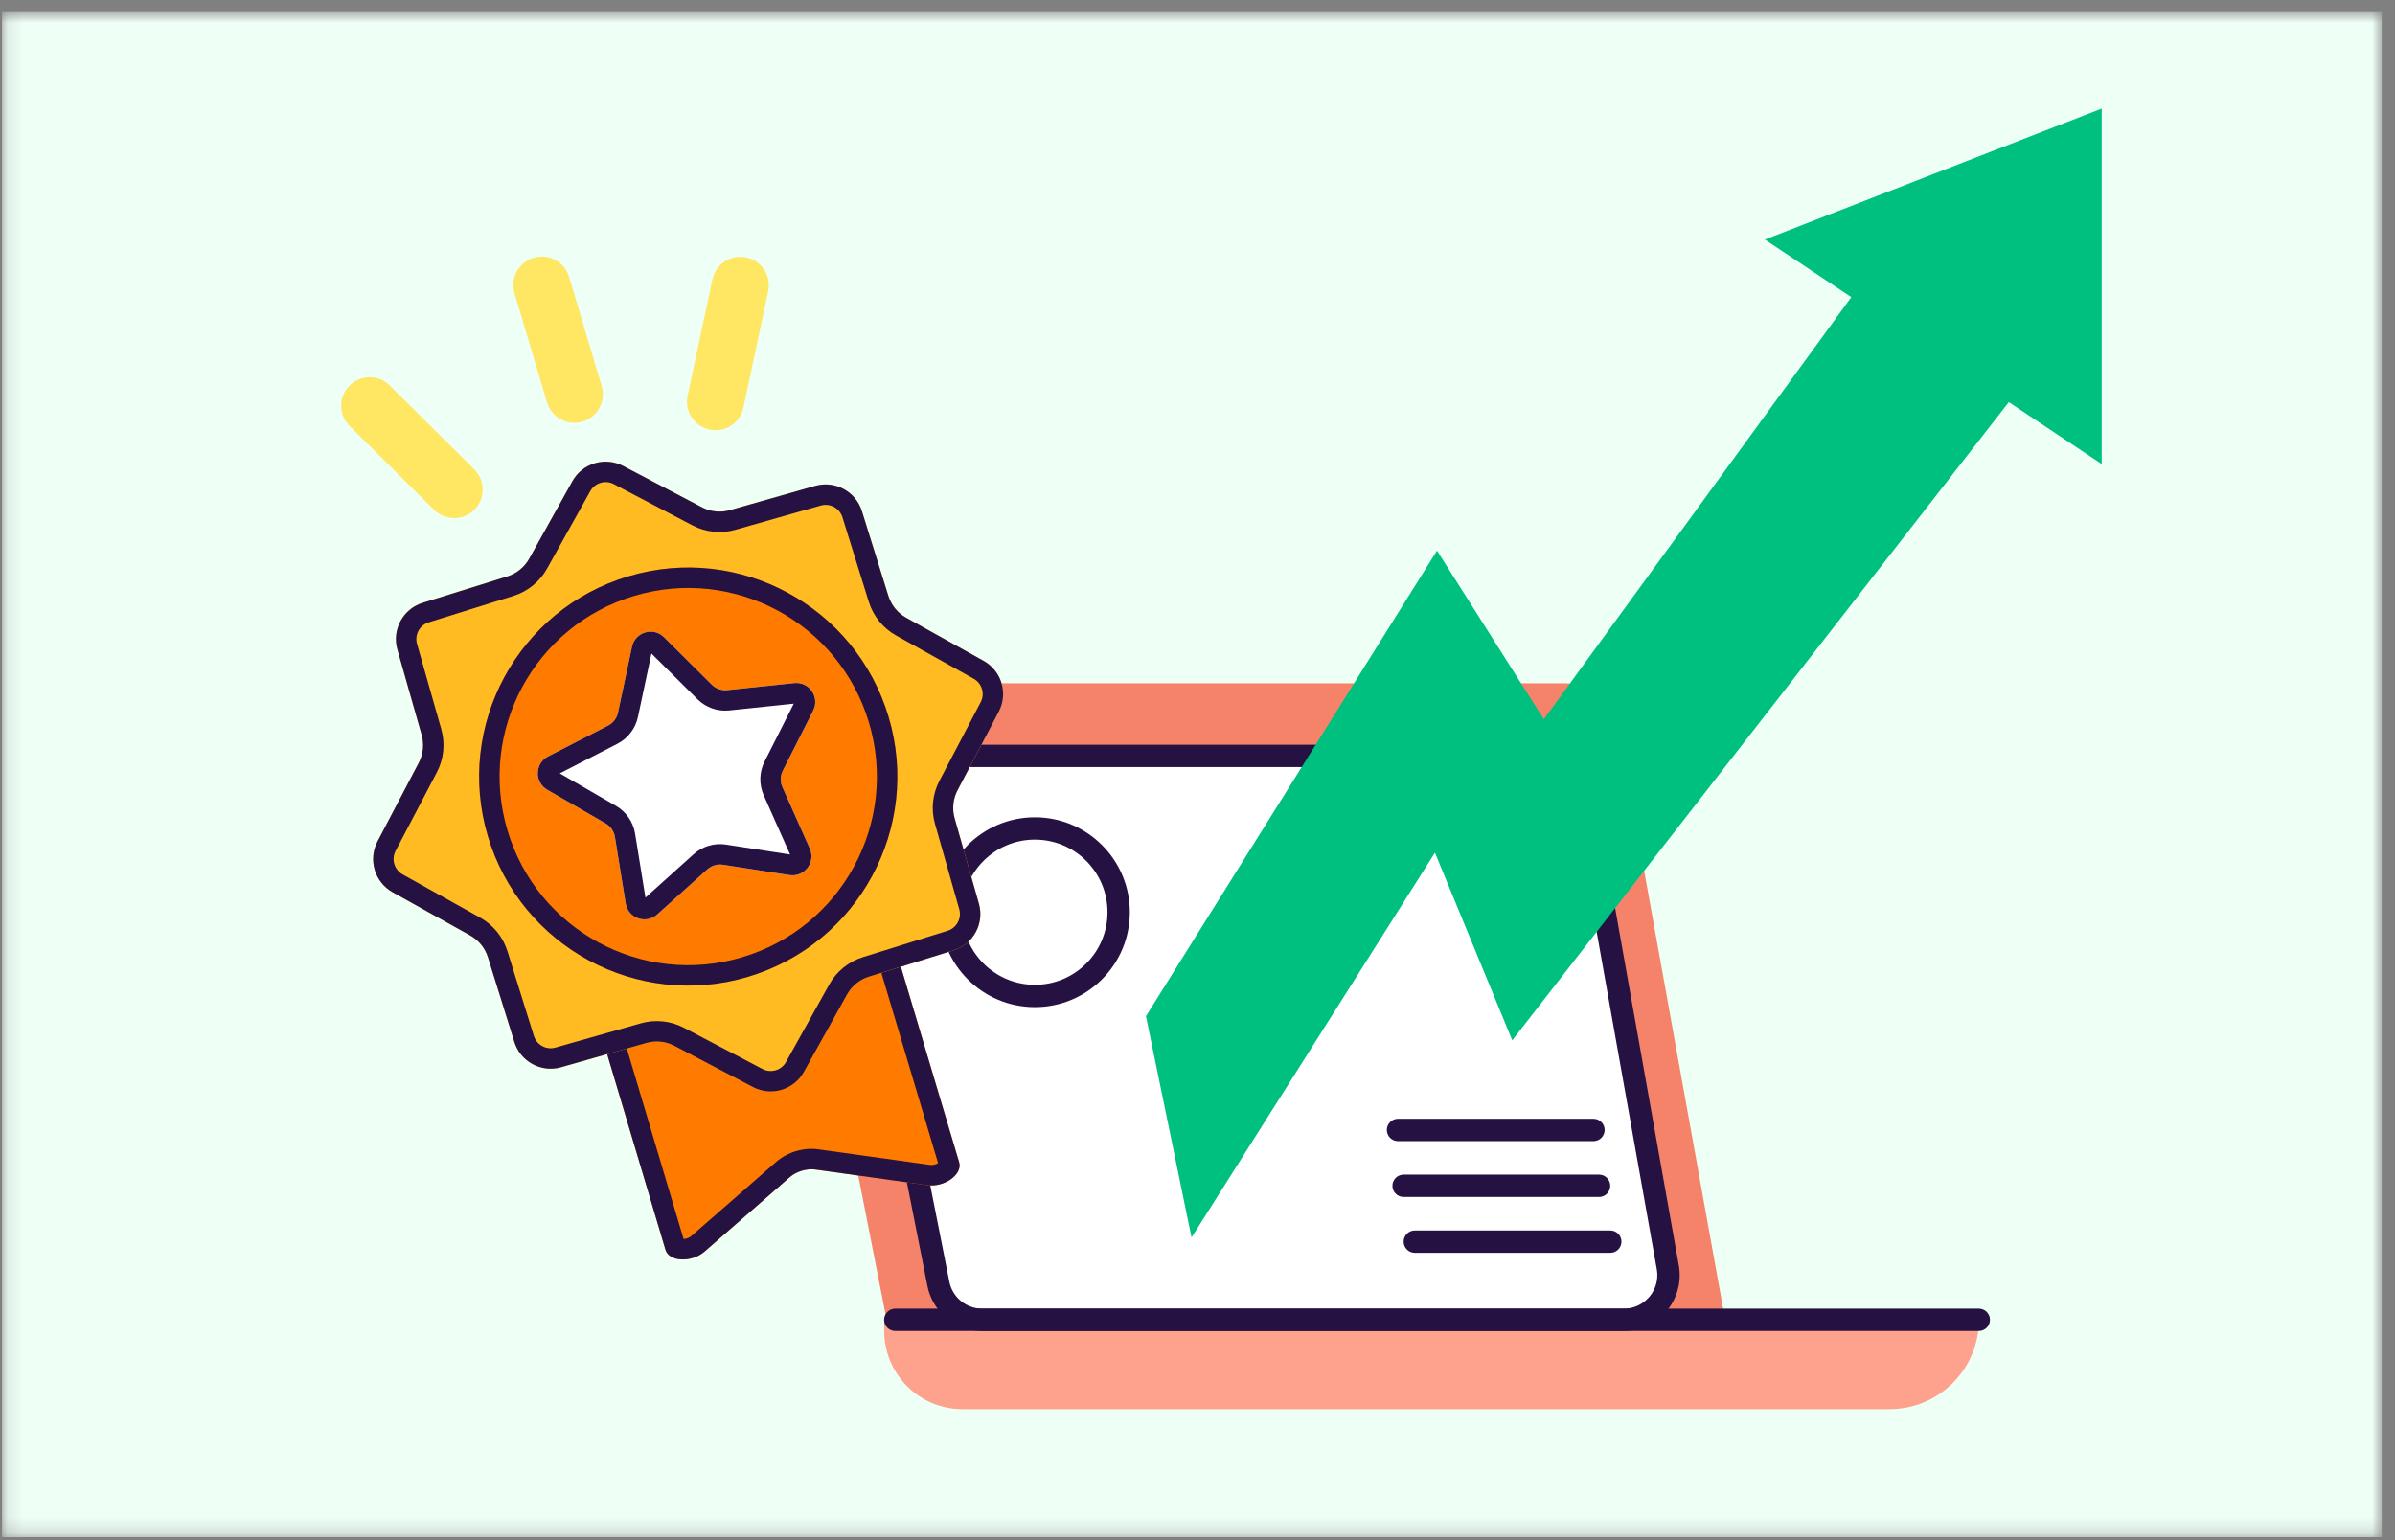 <svg width="157" height="101" viewBox="0 0 157 101" fill="none" xmlns="http://www.w3.org/2000/svg">
<rect x="0" y="0" width="157" height="101" fill="#808080" stroke="none"/>
<mask id="mask0_559_11655" style="mask-type:alpha" maskUnits="userSpaceOnUse" x="0" y="0" width="157" height="101">
<rect x="0.134" y="0.794" width="156" height="100" fill="#D9D9D9"/>
</mask>
<g mask="url(#mask0_559_11655)">
<rect x="0.134" y="0.794" width="156" height="100" fill="#EEFFF6"/>
<path d="M106.105 47.816C105.791 46.073 104.274 44.805 102.502 44.805H54.362C52.057 44.805 50.325 46.91 50.77 49.173L58.698 89.473H113.617L106.105 47.816Z" fill="#F58369"/>
<path d="M129.725 86.544H57.964V87.276C57.964 90.107 60.259 92.402 63.09 92.402H123.867C127.103 92.402 129.725 89.779 129.725 86.544Z" fill="#FEA18D"/>
<path d="M109.339 83.101L103.793 51.98C103.544 50.582 102.329 49.565 100.91 49.565H58.233C56.387 49.565 55.002 51.252 55.36 53.062L61.523 84.184C61.794 85.555 62.998 86.544 64.396 86.544H106.456C108.279 86.544 109.659 84.896 109.339 83.101Z" fill="white"/>
<path fill-rule="evenodd" clip-rule="evenodd" d="M100.9 50.297C101.965 50.297 102.876 51.06 103.063 52.108L108.609 83.229C108.849 84.576 107.814 85.811 106.446 85.811H64.387C63.338 85.811 62.435 85.07 62.232 84.041L56.069 52.92C55.8 51.562 56.84 50.297 58.224 50.297H100.9ZM104.505 51.851C104.193 50.104 102.674 48.832 100.9 48.832H58.224C55.916 48.832 54.184 50.941 54.633 53.205L60.795 84.326C61.135 86.04 62.639 87.276 64.387 87.276H106.446C108.726 87.276 110.451 85.216 110.051 82.972L104.505 51.851Z" fill="#261242"/>
<path fill-rule="evenodd" clip-rule="evenodd" d="M130.448 86.543C130.448 86.139 130.121 85.811 129.716 85.811H58.687C58.283 85.811 57.955 86.139 57.955 86.543C57.955 86.948 58.283 87.276 58.687 87.276H129.716C130.121 87.276 130.448 86.948 130.448 86.543Z" fill="#261242"/>
<path fill-rule="evenodd" clip-rule="evenodd" d="M131.532 25.382L137.05 29.061V8.192L117.28 15.88L122.41 19.301L101.17 48.466L94.213 37.482L75.907 66.773L78.47 79.221L94.213 54.324L99.339 66.773L131.532 25.382Z" fill="#00C07F"/>
<path fill-rule="evenodd" clip-rule="evenodd" d="M137.773 7.121L115.692 15.708L121.359 19.486L101.203 47.164L94.2 36.107L75.121 66.633L78.109 81.147L94.066 55.912L99.133 68.218L131.683 26.369L137.773 30.429V7.121ZM136.309 9.262V27.693L131.362 24.395L99.527 65.327L94.342 52.736L78.812 77.296L76.674 66.912L94.208 38.857L101.118 49.768L123.442 19.115L118.848 16.052L136.309 9.262Z" fill="#00C07F"/>
<path fill-rule="evenodd" clip-rule="evenodd" d="M105.19 74.095C105.19 73.691 104.862 73.363 104.458 73.363H91.643C91.239 73.363 90.911 73.691 90.911 74.095C90.911 74.5 91.239 74.828 91.643 74.828H104.458C104.862 74.828 105.19 74.5 105.19 74.095Z" fill="#261242"/>
<path fill-rule="evenodd" clip-rule="evenodd" d="M106.292 81.418C106.292 81.013 105.964 80.686 105.56 80.686H92.745C92.341 80.686 92.013 81.013 92.013 81.418C92.013 81.822 92.341 82.15 92.745 82.15H105.56C105.964 82.15 106.292 81.822 106.292 81.418Z" fill="#261242"/>
<path fill-rule="evenodd" clip-rule="evenodd" d="M105.557 77.757C105.557 77.352 105.229 77.024 104.825 77.024H92.01C91.606 77.024 91.278 77.352 91.278 77.757C91.278 78.161 91.606 78.489 92.01 78.489H104.825C105.229 78.489 105.557 78.161 105.557 77.757Z" fill="#261242"/>
<path fill-rule="evenodd" clip-rule="evenodd" d="M67.84 64.576C65.211 64.576 63.08 62.445 63.08 59.816C63.08 57.187 65.211 55.056 67.84 55.056C70.469 55.056 72.6 57.187 72.6 59.816C72.6 62.445 70.469 64.576 67.84 64.576ZM67.84 66.04C64.402 66.04 61.616 63.254 61.616 59.816C61.616 56.379 64.402 53.592 67.84 53.592C71.277 53.592 74.064 56.379 74.064 59.816C74.064 63.254 71.277 66.04 67.84 66.04Z" fill="#261242"/>
<path d="M43.626 81.955C43.861 82.743 45.34 82.807 46.189 82.066L51.769 77.193C52.207 76.81 52.878 76.61 53.454 76.69L60.791 77.715C61.907 77.87 63.111 77.007 62.876 76.219L56.448 54.646C56.287 54.107 55.494 53.867 54.676 54.111L38.387 58.964C37.57 59.208 37.037 59.843 37.198 60.382L43.626 81.955Z" fill="#FF7B00"/>
<path fill-rule="evenodd" clip-rule="evenodd" d="M44.812 81.245L38.579 60.328C38.628 60.3 38.691 60.271 38.77 60.248L55.058 55.394C55.137 55.371 55.206 55.36 55.262 55.356L61.495 76.274C61.433 76.309 61.357 76.342 61.274 76.364C61.16 76.395 61.057 76.4 60.977 76.388L53.639 75.364C52.679 75.23 51.618 75.546 50.888 76.184L45.308 81.057C45.247 81.111 45.158 81.163 45.046 81.2C44.964 81.227 44.883 81.241 44.812 81.245ZM46.189 82.066C45.34 82.807 43.861 82.743 43.626 81.955L37.198 60.382C37.037 59.843 37.57 59.208 38.387 58.964L54.676 54.111C55.494 53.867 56.287 54.107 56.448 54.646L62.876 76.219C63.111 77.007 61.907 77.87 60.791 77.715L53.454 76.69C52.878 76.61 52.207 76.81 51.769 77.193L46.189 82.066Z" fill="#261242"/>
<path d="M37.524 31.553C38.182 30.372 39.661 29.931 40.858 30.559L46.008 33.261C46.574 33.558 47.232 33.626 47.847 33.452L53.441 31.861C54.742 31.492 56.099 32.226 56.501 33.516L58.233 39.069C58.423 39.679 58.84 40.193 59.398 40.504L64.479 43.335C65.659 43.993 66.1 45.472 65.472 46.669L62.77 51.819C62.473 52.385 62.405 53.044 62.58 53.658L64.17 59.253C64.54 60.553 63.806 61.91 62.515 62.313L56.963 64.044C56.353 64.234 55.839 64.651 55.528 65.21L52.697 70.29C52.039 71.471 50.559 71.911 49.363 71.283L44.212 68.581C43.646 68.284 42.988 68.216 42.373 68.391L36.779 69.981C35.479 70.351 34.121 69.617 33.719 68.326L31.988 62.774C31.798 62.164 31.38 61.65 30.822 61.339L25.742 58.508C24.561 57.85 24.12 56.37 24.748 55.174L27.45 50.023C27.747 49.458 27.815 48.799 27.641 48.184L26.05 42.59C25.681 41.29 26.415 39.932 27.705 39.53L33.258 37.799C33.868 37.609 34.382 37.191 34.693 36.633L37.524 31.553Z" fill="#FFBB21"/>
<path fill-rule="evenodd" clip-rule="evenodd" d="M40.236 31.745C39.682 31.455 38.998 31.659 38.694 32.205L35.862 37.285C35.384 38.143 34.594 38.785 33.656 39.077L28.104 40.809C27.507 40.995 27.167 41.623 27.338 42.224L28.929 47.818C29.197 48.763 29.093 49.776 28.636 50.645L25.934 55.796C25.644 56.349 25.848 57.034 26.394 57.338L31.474 60.169C32.332 60.648 32.974 61.437 33.266 62.375L34.998 67.928C35.184 68.525 35.812 68.864 36.413 68.693L42.007 67.103C42.952 66.834 43.964 66.939 44.834 67.395L49.985 70.097C50.538 70.388 51.222 70.184 51.527 69.638L54.358 64.558C54.836 63.699 55.626 63.058 56.564 62.765L62.117 61.034C62.713 60.848 63.053 60.22 62.882 59.619L61.292 54.024C61.023 53.079 61.128 52.067 61.584 51.197L64.286 46.047C64.577 45.493 64.373 44.809 63.827 44.505L58.746 41.673C57.888 41.195 57.247 40.405 56.954 39.467L55.223 33.915C55.037 33.318 54.409 32.978 53.808 33.149L48.213 34.74C47.268 35.008 46.256 34.904 45.386 34.447L40.236 31.745ZM40.858 30.559C39.661 29.931 38.182 30.372 37.524 31.553L34.693 36.633C34.382 37.191 33.868 37.609 33.258 37.799L27.705 39.53C26.415 39.932 25.681 41.29 26.05 42.59L27.641 48.184C27.815 48.799 27.747 49.458 27.45 50.023L24.748 55.174C24.12 56.37 24.561 57.85 25.742 58.508L30.822 61.339C31.38 61.65 31.798 62.164 31.988 62.774L33.719 68.326C34.121 69.617 35.479 70.351 36.779 69.981L42.373 68.391C42.988 68.216 43.646 68.284 44.212 68.581L49.363 71.283C50.559 71.911 52.039 71.471 52.697 70.29L55.528 65.21C55.839 64.651 56.353 64.234 56.963 64.044L62.515 62.313C63.806 61.91 64.54 60.553 64.17 59.253L62.58 53.658C62.405 53.044 62.473 52.385 62.77 51.819L65.472 46.669C66.1 45.472 65.659 43.993 64.479 43.335L59.398 40.504C58.84 40.193 58.423 39.679 58.233 39.069L56.501 33.516C56.099 32.226 54.742 31.492 53.441 31.861L47.847 33.452C47.232 33.626 46.574 33.558 46.008 33.261L40.858 30.559Z" fill="#261242"/>
<path d="M58.25 47.009C60.411 54.262 56.283 61.894 49.03 64.055C41.777 66.216 34.145 62.089 31.983 54.835C29.822 47.582 33.95 39.95 41.203 37.789C48.456 35.627 56.088 39.755 58.25 47.009Z" fill="#FF7B00"/>
<path fill-rule="evenodd" clip-rule="evenodd" d="M48.648 62.772C55.192 60.822 58.916 53.935 56.966 47.391C55.016 40.846 48.13 37.122 41.586 39.072C35.041 41.022 31.317 47.908 33.267 54.453C35.217 60.998 42.103 64.722 48.648 62.772ZM49.03 64.055C56.283 61.894 60.411 54.262 58.25 47.009C56.088 39.755 48.456 35.627 41.203 37.789C33.95 39.95 29.822 47.582 31.983 54.835C34.145 62.089 41.777 66.216 49.03 64.055Z" fill="#261242"/>
<path d="M41.43 42.408C41.635 41.444 42.827 41.089 43.526 41.784L46.662 44.898C46.928 45.161 47.298 45.292 47.67 45.253L52.065 44.792C53.046 44.689 53.752 45.712 53.307 46.593L51.315 50.537C51.146 50.871 51.136 51.264 51.288 51.606L53.085 55.643C53.486 56.544 52.731 57.532 51.756 57.381L47.389 56.705C47.019 56.648 46.643 56.76 46.365 57.01L43.08 59.966C42.346 60.626 41.174 60.213 41.016 59.24L40.31 54.877C40.25 54.508 40.027 54.184 39.703 53.997L35.876 51.787C35.023 51.293 35.053 50.051 35.93 49.6L39.861 47.58C40.194 47.409 40.432 47.097 40.51 46.731L41.43 42.408Z" fill="white"/>
<path fill-rule="evenodd" clip-rule="evenodd" d="M42.704 42.854L41.82 47.01C41.658 47.769 41.164 48.416 40.473 48.771L36.694 50.713L40.373 52.838C41.045 53.226 41.508 53.896 41.632 54.663L42.311 58.857L45.469 56.015C46.046 55.495 46.826 55.263 47.593 55.382L51.792 56.032L50.065 52.15C49.749 51.441 49.769 50.627 50.119 49.934L52.035 46.142L47.809 46.585C47.037 46.666 46.27 46.395 45.718 45.848L42.704 42.854ZM43.526 41.784C42.827 41.089 41.635 41.444 41.43 42.408L40.51 46.731C40.432 47.097 40.194 47.409 39.861 47.58L35.93 49.6C35.053 50.051 35.023 51.293 35.876 51.787L39.703 53.997C40.027 54.184 40.25 54.508 40.31 54.877L41.016 59.24C41.174 60.213 42.346 60.626 43.08 59.966L46.365 57.01C46.643 56.76 47.019 56.648 47.389 56.705L51.756 57.381C52.731 57.532 53.486 56.544 53.085 55.643L51.288 51.606C51.136 51.264 51.146 50.871 51.315 50.537L53.307 46.593C53.752 45.712 53.046 44.689 52.065 44.792L47.67 45.253C47.298 45.292 46.928 45.161 46.662 44.898L43.526 41.784Z" fill="#261242"/>
<path fill-rule="evenodd" clip-rule="evenodd" d="M22.908 25.288C23.635 24.556 24.818 24.551 25.55 25.279L31.089 30.778C31.821 31.505 31.825 32.688 31.098 33.421C30.371 34.153 29.188 34.157 28.455 33.43L22.917 27.931C22.185 27.203 22.18 26.02 22.908 25.288Z" fill="#FFE663"/>
<path fill-rule="evenodd" clip-rule="evenodd" d="M48.918 16.882C47.909 16.667 46.916 17.311 46.702 18.321L45.076 25.955C44.861 26.964 45.506 27.957 46.515 28.172C47.525 28.387 48.517 27.742 48.732 26.733L50.357 19.099C50.572 18.09 49.928 17.097 48.918 16.882Z" fill="#FFE663"/>
<path fill-rule="evenodd" clip-rule="evenodd" d="M34.984 16.901C35.973 16.606 37.013 17.169 37.308 18.158L39.443 25.322C39.737 26.311 39.175 27.351 38.185 27.646C37.196 27.941 36.156 27.378 35.861 26.389L33.726 19.225C33.432 18.236 33.995 17.195 34.984 16.901Z" fill="#FFE663"/>
</g>
</svg>
